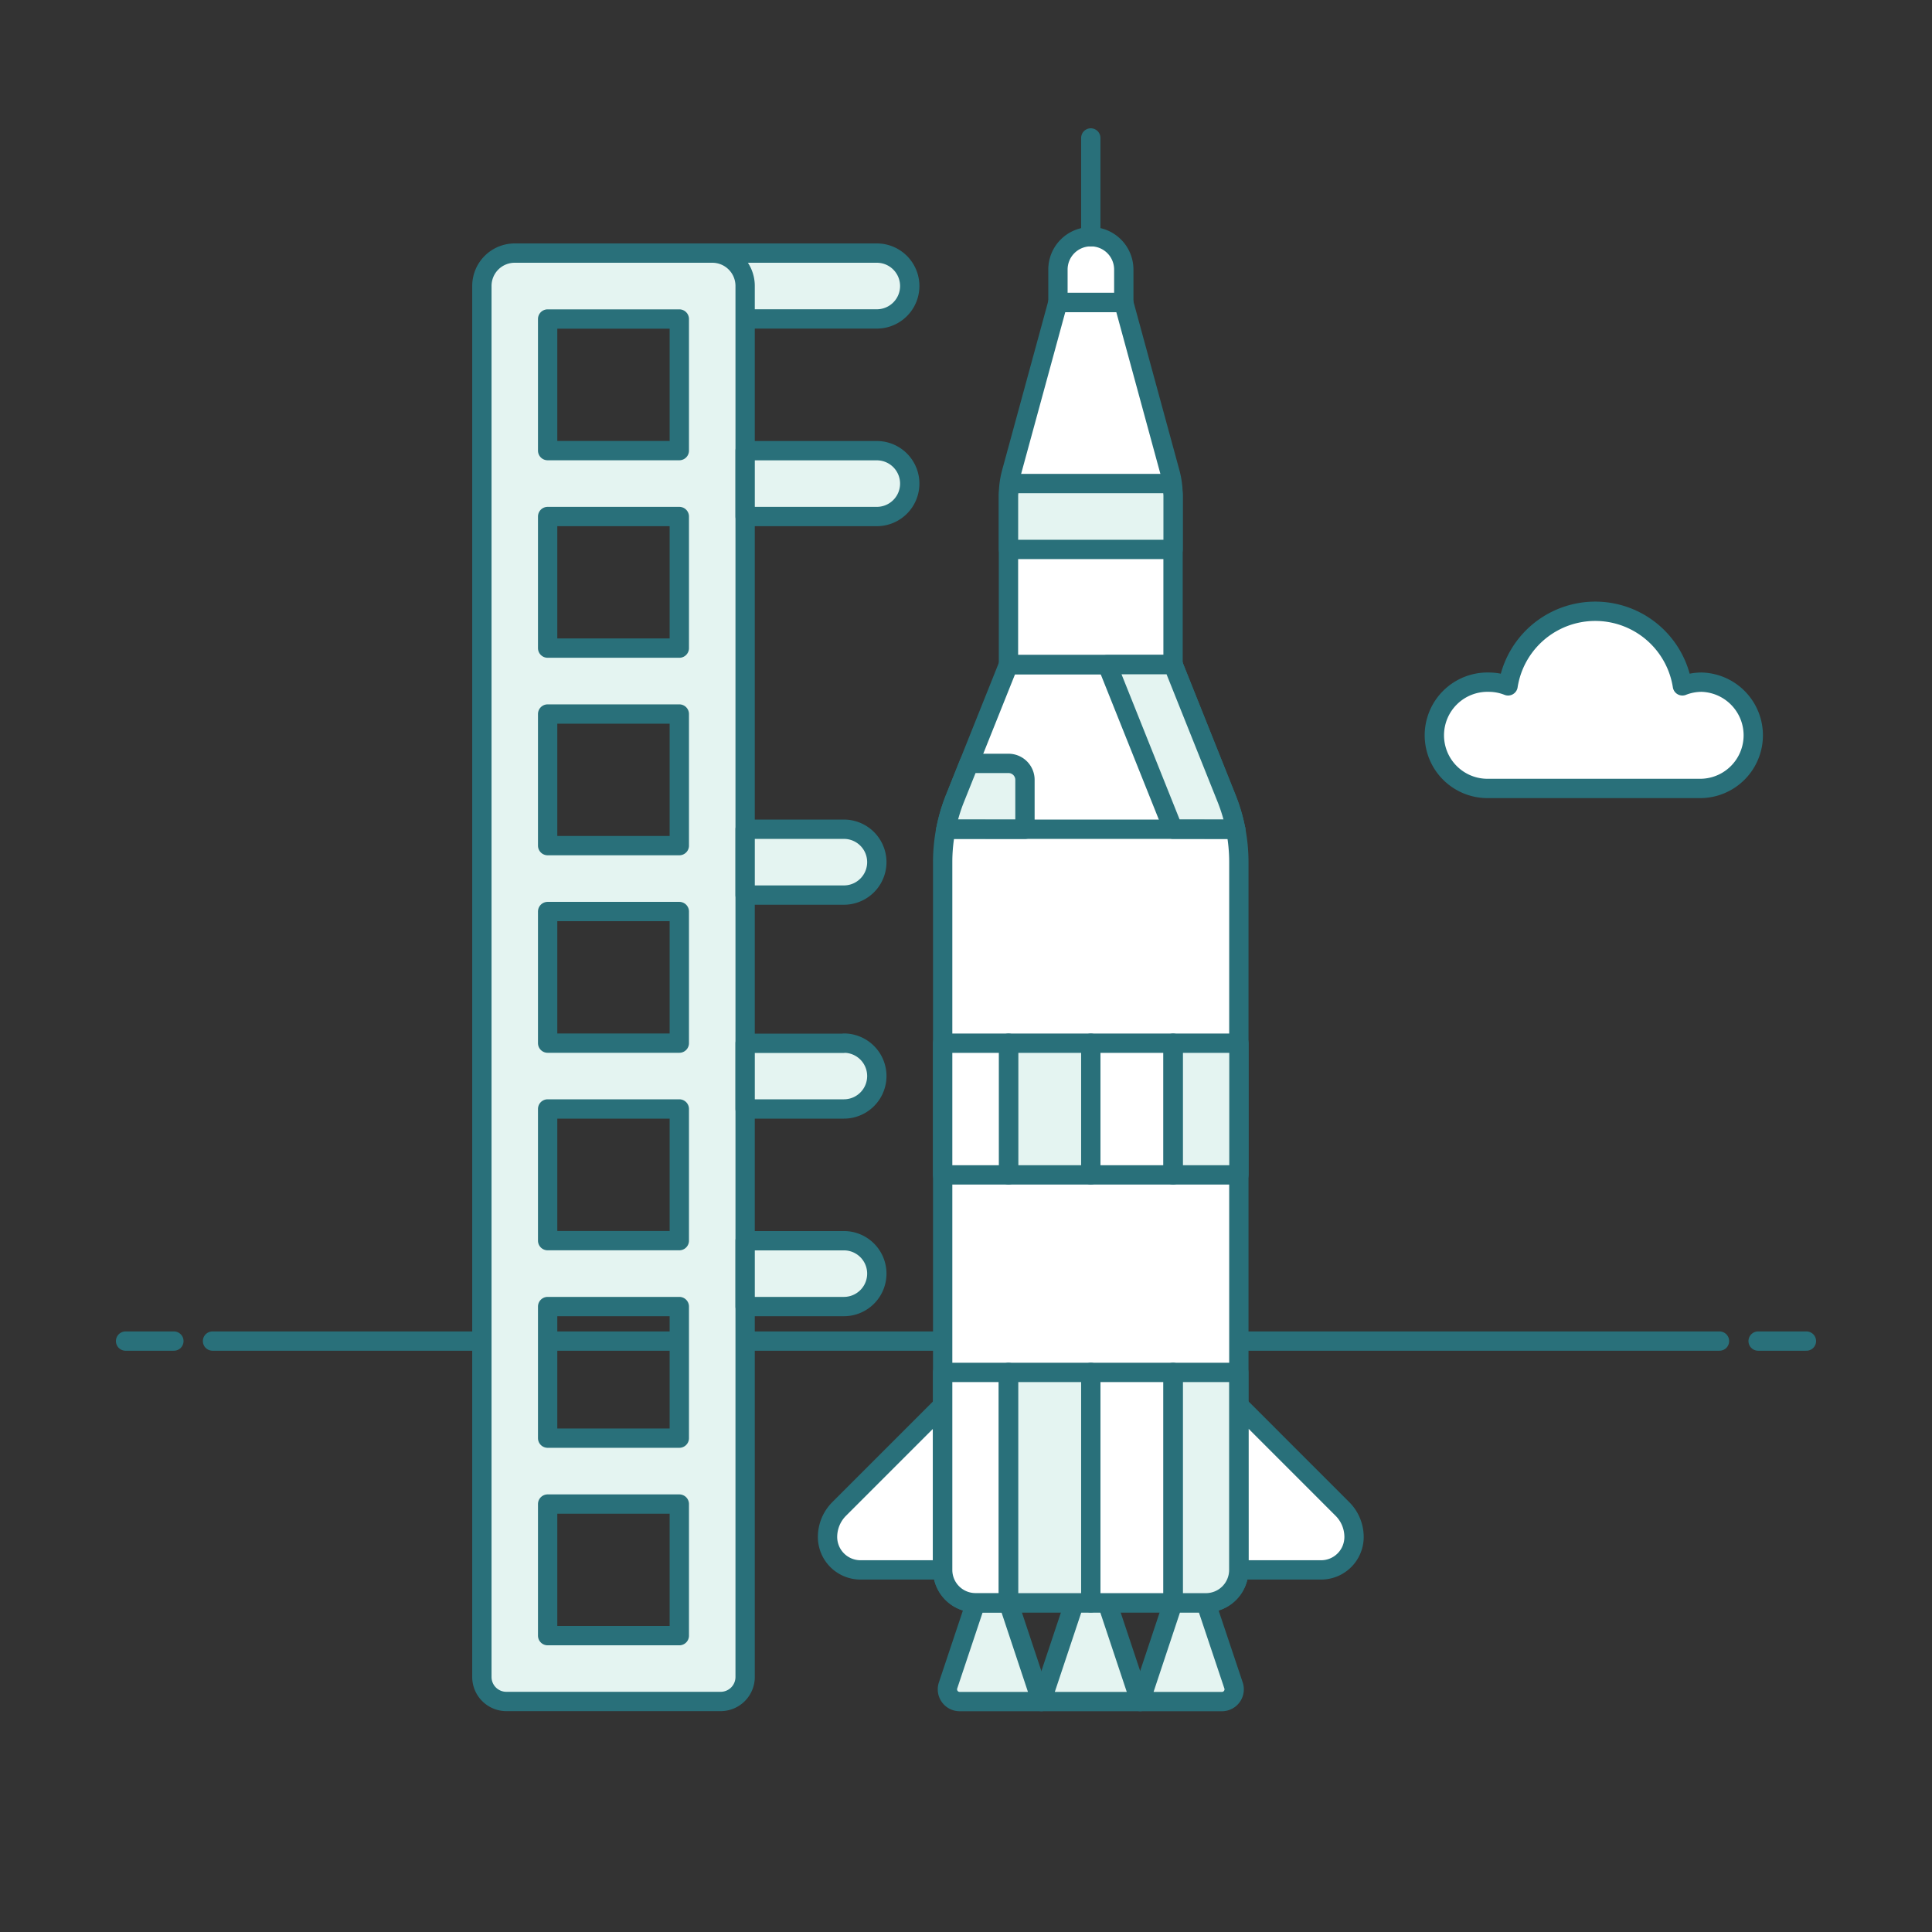 <svg xmlns="http://www.w3.org/2000/svg" viewBox="0 0 100 100">
  <rect x="0" y="0" width="100" height="100" fill="#333333" stroke="none"/>
  <defs>
    <style>
      .a {
        fill: transparent;
      }

      .b {
        fill: none;
      }

      .b, .c, .e, .g, .h {
        stroke: #29707A;
        stroke-linejoin: round;
      }

      .b, .g, .h {
        stroke-linecap: round;
      }

      .c, .d, .g {
        fill: #fff;
      }

      .e, .f, .h {
        fill: #E4F4F1;
      }
    </style>
  </defs>
  <title>rocket-2--science-technology-space-OUTER-rocket-satellite-launcher-AERONAUTIC-LAUNCH-SYSTEM</title>
  <g>
    <g>
      <path class="a" d="M90,52.914a40,40,0,1,0-76.436,16.5H86.436A39.844,39.844,0,0,0,90,52.914Z"/>
      <g>
        <line class="b" x1="11" y1="69.414" x2="89" y2="69.414"/>
        <line class="b" x1="6.5" y1="69.414" x2="9" y2="69.414"/>
        <line class="b" x1="91" y1="69.414" x2="93.5" y2="69.414"/>
      </g>
    </g>
    <g>
      <ellipse class="a" cx="46.371" cy="88.958" rx="22.061" ry="1.902"/>
      <path class="c" d="M88.072,35.309a2.718,2.718,0,0,0-.991.191,4.567,4.567,0,0,0-9.024,0,2.717,2.717,0,0,0-.99-.191,2.751,2.751,0,1,0,0,5.5H88.072a2.751,2.751,0,0,0,0-5.5Z"/>
      <g>
        <path class="d" d="M60.719,34.4H52.2l-2.775,6.936a8.861,8.861,0,0,0-.633,3.288V81.258a1.7,1.7,0,0,0,1.7,1.7H62.423a1.7,1.7,0,0,0,1.7-1.7V44.626a8.842,8.842,0,0,0-.634-3.288Z"/>
        <path class="e" d="M45.384,13.1H36.865v3.408h8.519a1.7,1.7,0,1,0,0-3.408Z"/>
        <path class="d" d="M58.163,15.66H54.755l-2.4,8.795a4.422,4.422,0,0,0-.157,1.173V34.4h8.519V25.628a4.463,4.463,0,0,0-.157-1.173Z"/>
        <path class="f" d="M53.9,88.073H49.671a.633.633,0,0,1-.6-.834L50.5,82.961h1.7Z"/>
        <path class="d" d="M48.792,81.258H44.533a1.706,1.706,0,0,1-1.7-1.7,2.056,2.056,0,0,1,.6-1.453l5.362-5.362Z"/>
        <path class="b" d="M60.719,34.4H52.2l-2.775,6.936a8.861,8.861,0,0,0-.633,3.288V81.258a1.7,1.7,0,0,0,1.7,1.7H62.423a1.7,1.7,0,0,0,1.7-1.7V44.626a8.842,8.842,0,0,0-.634-3.288Z"/>
        <path class="b" d="M58.163,15.66H54.755l-2.4,8.795a4.422,4.422,0,0,0-.157,1.173V34.4h8.519V25.628a4.463,4.463,0,0,0-.157-1.173Z"/>
        <path class="d" d="M56.459,12.252a1.7,1.7,0,0,0-1.7,1.7v1.7h3.408v-1.7A1.7,1.7,0,0,0,56.459,12.252Z"/>
        <path class="b" d="M56.459,12.252a1.7,1.7,0,0,0-1.7,1.7v1.7h3.408v-1.7A1.7,1.7,0,0,0,56.459,12.252Z"/>
        <line class="b" x1="56.459" y1="12.252" x2="56.459" y2="7.14"/>
        <path class="b" d="M48.792,81.258H44.533a1.706,1.706,0,0,1-1.7-1.7,2.056,2.056,0,0,1,.6-1.453l5.362-5.362Z"/>
        <path class="d" d="M64.127,81.258h4.258a1.705,1.705,0,0,0,1.7-1.7,2.052,2.052,0,0,0-.6-1.453l-5.361-5.362Z"/>
        <path class="b" d="M64.127,81.258h4.258a1.705,1.705,0,0,0,1.7-1.7,2.052,2.052,0,0,0-.6-1.453l-5.361-5.362Z"/>
        <path class="b" d="M53.9,88.073H49.671a.633.633,0,0,1-.6-.834L50.5,82.961h1.7Z"/>
        <polygon class="f" points="59.015 88.073 53.903 88.073 55.607 82.961 57.311 82.961 59.015 88.073"/>
        <polygon class="b" points="59.015 88.073 53.903 88.073 55.607 82.961 57.311 82.961 59.015 88.073"/>
        <path class="f" d="M63.848,87.239a.633.633,0,0,1-.6.834H59.015l1.7-5.112h1.7Z"/>
        <path class="b" d="M63.848,87.239a.633.633,0,0,1-.6.834H59.015l1.7-5.112h1.7Z"/>
        <rect class="f" x="52.2" y="53.996" width="4.26" height="6.815"/>
        <rect class="d" x="48.792" y="53.996" width="3.408" height="6.815"/>
        <rect class="f" x="60.719" y="53.996" width="3.408" height="6.815"/>
        <rect class="d" x="56.459" y="53.996" width="4.26" height="6.815"/>
        <rect class="b" x="52.2" y="53.996" width="4.26" height="6.815"/>
        <rect class="g" x="48.792" y="53.996" width="3.408" height="6.815"/>
        <rect class="b" x="60.719" y="53.996" width="3.408" height="6.815"/>
        <rect class="b" x="56.459" y="53.996" width="4.26" height="6.815"/>
        <rect class="f" x="52.2" y="71.035" width="4.26" height="11.927"/>
        <path class="d" d="M48.792,81.258a1.7,1.7,0,0,0,1.7,1.7h1.7V71.035H48.792Z"/>
        <path class="f" d="M60.719,82.961h1.7a1.7,1.7,0,0,0,1.7-1.7V71.035H60.719Z"/>
        <rect class="d" x="56.459" y="71.035" width="4.26" height="11.927"/>
        <rect class="b" x="52.2" y="71.035" width="4.26" height="11.927"/>
        <path class="b" d="M48.792,81.258a1.7,1.7,0,0,0,1.7,1.7h1.7V71.035H48.792Z"/>
        <path class="b" d="M60.719,82.961h1.7a1.7,1.7,0,0,0,1.7-1.7V71.035H60.719Z"/>
        <rect class="b" x="56.459" y="71.035" width="4.26" height="11.927"/>
        <path class="f" d="M52.2,25.628v2.81h8.519v-2.81a4.458,4.458,0,0,0-.08-.6H52.28A4.3,4.3,0,0,0,52.2,25.628Z"/>
        <path class="b" d="M52.2,25.628v2.81h8.519v-2.81a4.458,4.458,0,0,0-.08-.6H52.28A4.3,4.3,0,0,0,52.2,25.628Z"/>
        <path class="f" d="M63.958,42.921a8.85,8.85,0,0,0-.464-1.582L60.719,34.4H57.311l3.408,8.519Z"/>
        <path class="b" d="M63.958,42.921a8.85,8.85,0,0,0-.464-1.582L60.719,34.4H57.311l3.408,8.519Z"/>
        <path class="h" d="M53.052,42.921V40.365a.852.852,0,0,0-.852-.852H50.155l-.24.6-.49,1.224a8.768,8.768,0,0,0-.464,1.582Z"/>
        <path class="e" d="M26.642,13.1a1.7,1.7,0,0,0-1.7,1.7v72a1.268,1.268,0,0,0,1.268,1.268H37.3a1.268,1.268,0,0,0,1.268-1.268v-72a1.7,1.7,0,0,0-1.7-1.7Zm8.519,71.561H28.346V77.85h6.815Zm0-10.223H28.346V67.627h6.815Zm0-10.223H28.346V57.4h6.815Zm0-10.223H28.346V47.181h6.815Zm0-10.223H28.346V36.958h6.815Zm0-10.223H28.346V26.735h6.815Zm0-10.223H28.346V16.512h6.815Z"/>
        <path class="e" d="M45.384,23.327H38.569v3.408h6.815a1.7,1.7,0,1,0,0-3.408Z"/>
        <path class="e" d="M43.68,42.921H38.569v3.408H43.68a1.7,1.7,0,0,0,0-3.408Z"/>
        <path class="e" d="M43.68,54H38.569V57.4H43.68a1.7,1.7,0,0,0,0-3.408Z"/>
        <path class="e" d="M43.68,64.219H38.569v3.408H43.68a1.7,1.7,0,0,0,0-3.408Z"/>
        <line class="b" x1="48.961" y1="42.921" x2="63.96" y2="42.921"/>
      </g>
    </g>
  </g>
</svg>

